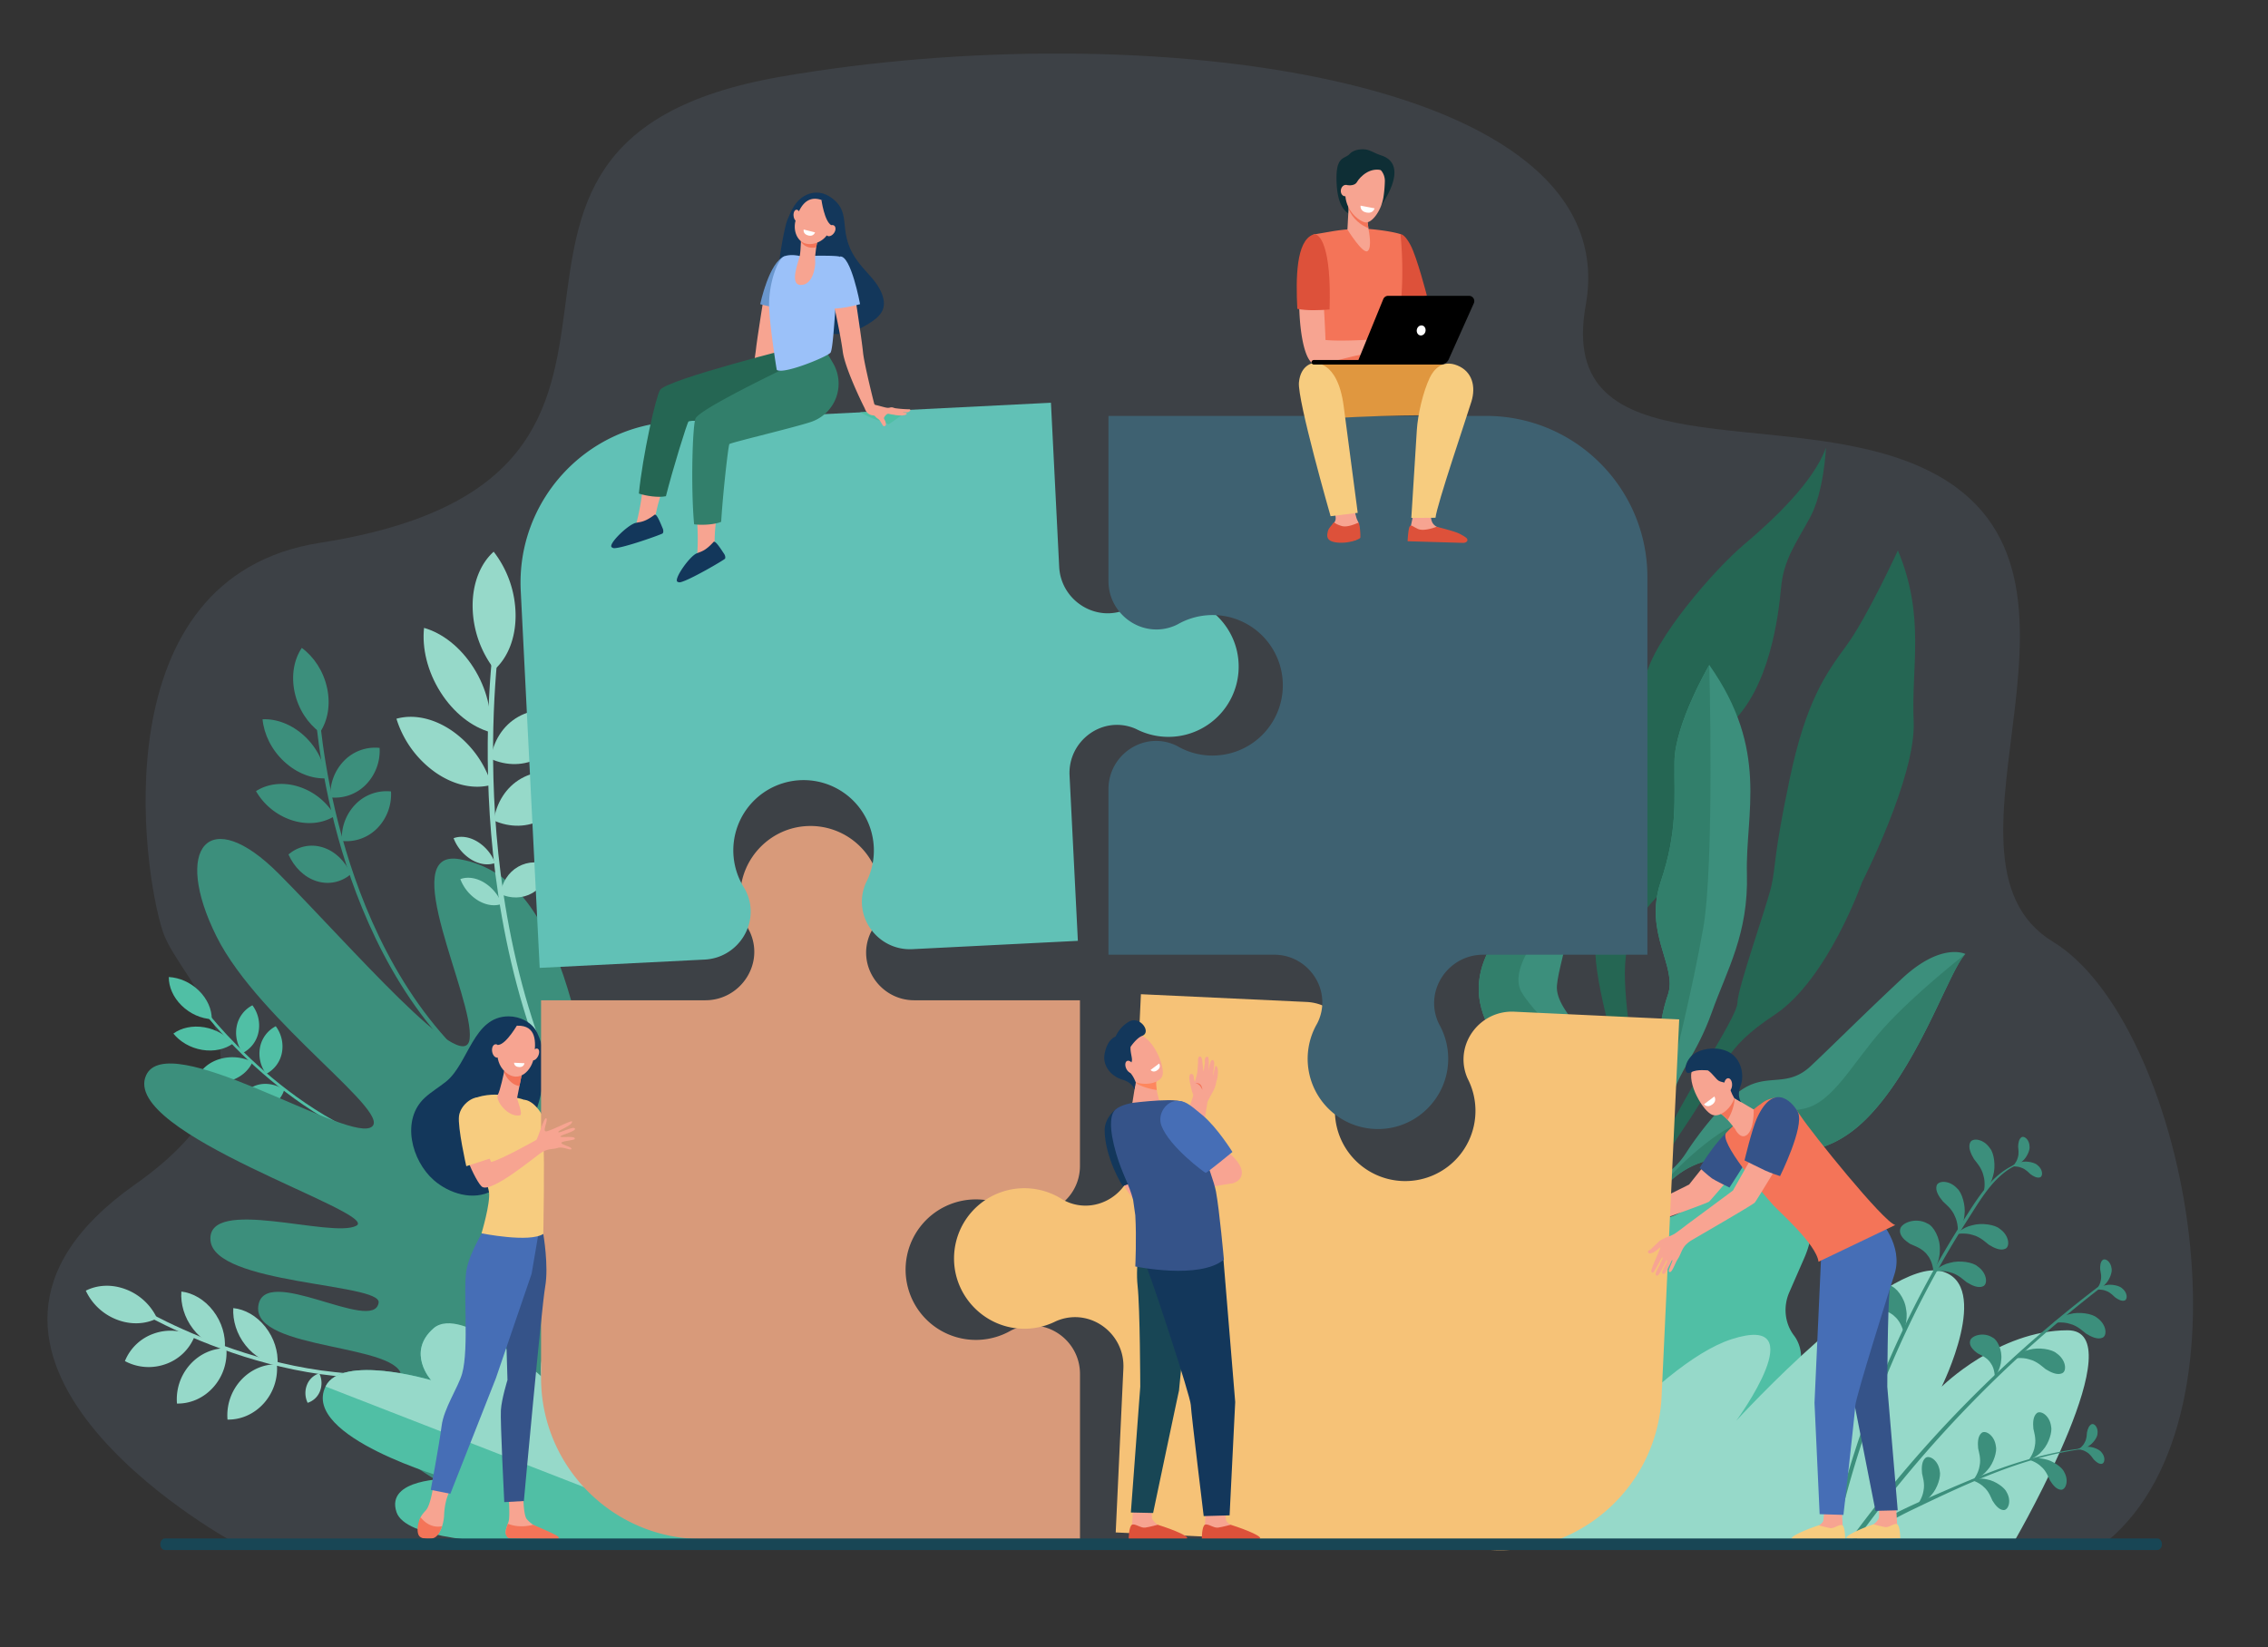<svg xmlns="http://www.w3.org/2000/svg" id="Layer_1" data-name="Layer 1" viewBox="0 0 2753 2000"><rect x="0" y="0" width="2753" height="2000" fill="#333333" stroke="none"/><defs><style>.cls-1,.cls-26{fill:#9bc1f9;}.cls-1{opacity:0.1;}.cls-2{fill:#256653;}.cls-3{fill:#3c8f7c;}.cls-4{fill:#327f6b;}.cls-5{fill:#50bfa5;}.cls-6{fill:#96d9c9;}.cls-7{fill:#f8a492;}.cls-8{fill:#355389;}.cls-9{fill:#fe875e;}.cls-10{fill:#13375b;}.cls-11{fill:#f7cc7f;}.cls-12{fill:#f48c7f;}.cls-13{fill:#d89a7a;}.cls-14{fill:#f6c277;}.cls-15{fill:#61c1b6;}.cls-16{fill:#3e6171;}.cls-17{fill:#f7a491;}.cls-18{fill:#466eb6;}.cls-19{fill:#f47458;}.cls-20{fill:#fff;}.cls-21{fill:#dd513a;}.cls-22{fill:#e0973f;}.cls-23{fill:#0e2e35;}.cls-24{fill:#184655;}.cls-25{fill:#6a97ce;}</style></defs><path class="cls-1" d="M280.76,1871H2558.23c188.77-157.47,91.63-631.31-66.05-727.37-169.72-103.4,99.79-461-161.66-577.06-170.71-75.78-442.21,6.82-405.69-195.94C1975.47,89.43,1383.56,17.4,947.48,93.18,476,175.12,906.56,578,388.1,659.14,121.51,700.88,173,1058,197.88,1131.75,219.53,1196,362.77,1298,163.7,1438.34-128.2,1644.18,273.88,1867.17,280.76,1871Z"></path><path class="cls-2" d="M2303.74,668.28s-37.28,81.16-62.37,115.45-49,67.07-69,162.23-16.59,104.72-22.07,129.3-41.13,124.16-41.34,142.42-72.06,122.21-90.47,170.87-51,118.15-49.17,153.53l8.19-2.08s6.67-82.5,63.47-165.88,48.68-99.12,113.19-142S2260.33,1071,2260.33,1071,2326,942.49,2322.9,875.67,2337.26,748.61,2303.74,668.28Z"></path><path class="cls-2" d="M2216.43,543.44s-2.17,53.32-19.37,85-32,50.91-35.13,85.18S2148,836.22,2100.05,879.35s-54.08,172.37-90.59,211.46-41.27,67.2-34.53,134.25,29.64,160-23.31,281.26l-12-30.17s37.88-99.78,28.71-158.21-41.08-146.71-29.4-189-31.76-50.61-5.6-114.65,15.41-86.29,51-141.66c0,0,3.65-2.59,13-49.44s84.83-132.71,119.61-162S2201.89,584.87,2216.43,543.44Z"></path><path class="cls-3" d="M2074.78,807.43s-41.65,71.3-42.24,117.19,4.38,83.23-16.69,146.07,20.75,102.58,8.69,137.28-13,75.78-12.62,106.93-47.7,134.26-55,186.46,2,52.38,2,52.38,8-68.92,19-91.71,44.69-101.37,52.55-131.77,29.15-49.91,47.52-101.39,44.49-94.85,42.5-167.91S2147.94,910.8,2074.78,807.43Z"></path><path class="cls-3" d="M1986.61,1505.9s19.42-90.49,101.31-99.53,130,7.16,187.86-58.95,91.46-171,109.94-189.09c0,0-29.07-15-77.39,30.22s-82.28,79.46-110.26,105.76-50.69,9.16-80.23,26.5c-24.76,14.53-56.77,56.54-70.87,78.54a99.07,99.07,0,0,1-16.25,19.46c-5.67,5.24-12.43,11.66-16.76,16.38-8.67,9.45-33.68,71-33.68,71Z"></path><path class="cls-3" d="M1957.74,1489.94s28.87-110.67,9.53-164.83-79.85-94.23-77.42-128.25,41.29-126,9.61-194.42c0,0-12,61.06-23.91,74.64s-93.37,68.36-78.93,140.71,93.68,89.25,113.19,110.55,45.86,21.27,46,35.43,5.31,65.65-3.44,116.46Z"></path><path class="cls-4" d="M1989.3,1415.88l40.55-116.8s23.82-93.95,37.62-172.29,7.31-319.36,7.31-319.36-41.65,71.3-42.24,117.19,4.38,83.23-16.69,146.07,20.75,102.58,8.69,137.28-13,75.78-12.62,106.93-47.7,134.26-55,186.46c-4,28.6-3,41.57-1.29,47.46C1949.11,1503.16,1989.3,1415.88,1989.3,1415.88Z"></path><path class="cls-4" d="M2189,1346.3c-36.17,7.22-68.51,4.76-111.45,36.72s-68.19,66.09-68.19,66.09-19.3,34.49-27.28,52.68c-1.15,2.78-1.82,4.44-1.82,4.44l6.33-.33s19.42-90.49,101.31-99.53,130,7.16,187.86-58.95,91.46-171,109.94-189.09c0,0-61.53,47.87-99.56,90.24S2225.2,1339.07,2189,1346.3Z"></path><path class="cls-4" d="M1875.55,1077.08c-11.88,13.59-93.37,68.36-78.93,140.71s93.68,89.25,113.19,110.55,45.86,21.27,46,35.43,5.31,65.65-3.44,116.46l2.34,4.24c4.27-19.83,10.2-50,12.14-73,3.15-37.23-2.88-52.65-14.85-82.81s-86.34-91.61-105-123.91,35.94-86.3,48-112.37,4.37-90,4.37-90S1887.42,1063.5,1875.55,1077.08Z"></path><path class="cls-5" d="M2068.88,1436.47l12.73-30.77c9.88-22.63,35.15-33.43,56.45-24.13h0c53.69,23.43,77,88.65,52.13,145.68l-18.2,41.69c-8,18.26-5.2,38.36,5.56,52.52,9.76,12.87,11.35,30.76,4.58,46.27l-9.59,22A87.44,87.44,0,0,1,2118,1738.4a53,53,0,0,0-32.95,29.77l-13.58,31.12c-15,34.4-53.45,50.83-85.84,36.7l-18.48-8.07c-32.39-14.14-46.47-53.49-31.45-87.9h0c24.29-41.14,22.35-71.84,13.74-92.67a124.58,124.58,0,0,1,1.19-97.21l1.92-4.4a123.67,123.67,0,0,1,75.57-68.39C2042.76,1472.68,2058.05,1461.27,2068.88,1436.47Z"></path><path class="cls-6" d="M1839.66,1871c26-33.78,168.9-214.72,262-244.88,102.82-33.28,5.91,98.92,5.91,98.92s182.39-199.44,249.33-181.46c61.35,16.48,0,140.1,0,140.1s69.1-68.46,152.9-68.46c81.55,0-57,242.78-64.46,255.78Z"></path><path class="cls-3" d="M2389.32,1479.52a1201.81,1201.81,0,0,0-160,383l-5.11-1.37a1209.54,1209.54,0,0,1,159.38-379.8c17.29-27,36-59.07,68.34-69.61.62-.2.86.75.26,1C2422.62,1423.88,2405.5,1454.26,2389.32,1479.52Z"></path><path class="cls-3" d="M2247.28,1867.37a1501.87,1501.87,0,0,1,304.89-308.93c1.21-.91,2.83,1.19,1.62,2.12a1500.47,1500.47,0,0,0-300.18,308.5Z"></path><path class="cls-3" d="M2396.13,1407.35c1.92,2.82,9.26,10.18,11.42,19.84,2.9,9.17.61,20.65.36,20.25-.55.23,8.5-7.42,11.33-19.59,3.66-11.68,1.1-27.87-3.46-33.23-7.86-12.13-21.6-13.36-24.27-7.48C2388.68,1393,2392.27,1400.93,2396.13,1407.35Z"></path><path class="cls-3" d="M2414,1511.23c-2.78-2-10-9.46-19.62-11.81-9.11-3.07-20.63-1-20.24-.76-.23.55,7.59-8.35,19.82-10.93,11.74-3.43,27.88-.55,33.15,4.11,12,8.1,12.93,21.86,7,24.41C2428.17,1519,2420.3,1515.22,2414,1511.23Z"></path><path class="cls-3" d="M2387.05,1556.76c-2.78-2-10-9.46-19.61-11.8-9.11-3.08-20.64-1-20.24-.77-.24.55,7.59-8.35,19.81-10.93,11.75-3.43,27.89-.55,33.16,4.11,12,8.1,12.93,21.86,7,24.41C2401.27,1564.5,2393.39,1560.75,2387.05,1556.76Z"></path><path class="cls-3" d="M2483,1662.38c-2.78-2-10-9.47-19.62-11.81-9.11-3.08-20.63-1-20.23-.77-.24.55,7.58-8.35,19.81-10.93,11.74-3.43,27.88-.55,33.15,4.11,12,8.1,12.93,21.86,7,24.41C2497.23,1670.11,2489.36,1666.36,2483,1662.38Z"></path><path class="cls-3" d="M2532.05,1619.18c-2.78-2-10-9.46-19.62-11.81-9.11-3.08-20.63-1-20.24-.76-.24.55,7.59-8.35,19.82-10.94,11.74-3.42,27.88-.54,33.15,4.11,12,8.1,12.93,21.86,7,24.42C2546.26,1626.91,2538.39,1623.17,2532.05,1619.18Z"></path><path class="cls-3" d="M2358.49,1458.87c2.34,2.48,10.75,8.59,14.4,17.8,4.31,8.59,3.86,20.29,3.55,19.93-.51.32,7.22-8.67,8.1-21.13,1.77-12.11-3.31-27.69-8.65-32.27-9.68-10.74-23.44-9.78-25.15-3.56C2348.87,1445.86,2353.67,1453.14,2358.49,1458.87Z"></path><path class="cls-3" d="M2318.92,1510.5c3.33,1.77,15,5,20.82,13.68,6.62,7.74,7.46,21,7,20.72-.62.57,8.29-12.78,7.9-27.07.83-14.27-7.65-29.48-15.12-32.29-13.83-7.83-31.53-.85-33,6.84C2304.89,1500.12,2312,1506.18,2318.92,1510.5Z"></path><path class="cls-3" d="M2277.29,1588.71c3.58,1.18,15.58,2.38,22.81,10,7.83,6.52,10.89,19.44,10.41,19.25-.52.66,6-14,3.24-28-1.59-14.21-12.5-27.78-20.34-29.3-14.95-5.38-31.22,4.47-31.36,12.29C2261.7,1580.83,2269.72,1585.62,2277.29,1588.71Z"></path><path class="cls-3" d="M2400.5,1643.19c2.61,1.63,11.89,4.89,16.15,12.31,4.94,6.67,4.87,17.5,4.53,17.25-.54.43,7.47-9.92,8-21.56,1.49-11.57-4.54-24.42-10.46-27.14-10.81-7.15-25.6-2.48-27.22,3.69C2389.67,1633.94,2395.1,1639.28,2400.5,1643.19Z"></path><path class="cls-3" d="M2464.65,1425.66c-1.56-1.29-5.5-6-11.09-7.85-5.26-2.22-12.16-1.5-11.94-1.33-.16.31,4.85-4.61,12.2-5.6,7.1-1.52,16.52.89,19.43,3.88,6.73,5.31,6.69,13.49,3.07,14.74S2468.22,1428.29,2464.65,1425.66Z"></path><path class="cls-3" d="M2449.71,1392.42c.07,2,1.42,8-.56,13.57-1.45,5.52-6.23,10.55-6.23,10.28-.35-.06,6.61-1,11.88-6.25,5.54-4.69,9.38-13.63,8.79-17.76-.1-8.57-6.6-13.54-9.8-11.43S2449.8,1388,2449.71,1392.42Z"></path><path class="cls-3" d="M2567.36,1575.18c-1.56-1.28-5.5-6-11.09-7.84-5.26-2.22-12.16-1.5-11.94-1.34-.17.32,4.85-4.6,12.2-5.6,7.1-1.51,16.52.9,19.43,3.88,6.73,5.32,6.69,13.5,3.07,14.75S2570.93,1577.82,2567.36,1575.18Z"></path><path class="cls-3" d="M2549.33,1541.66c.24,2,2.08,7.9.56,13.57-1,5.62-5.35,11-5.37,10.75-.35,0,6.51-1.57,11.34-7.19,5.12-5.14,8.22-14.35,7.3-18.42-.8-8.54-7.69-13-10.71-10.6S2549.07,1537.23,2549.33,1541.66Z"></path><path class="cls-3" d="M2536.79,1758.28c-76.09,8.34-147,41.93-215.19,74.68-46,22.09-43.68,28.38-53,31.67a1.89,1.89,0,0,1-2.3-2.58c3.6-7.14,13.06-12,19.63-16.08a256.48,256.48,0,0,1,23.77-13c17.37-8.43,35.18-16,52.88-23.7,36-15.65,72.61-30.37,110.65-40.33a388.34,388.34,0,0,1,63.56-11.33.31.31,0,0,1,.05.62Z"></path><path class="cls-3" d="M2468.21,1734.68c.49,3.13,3.75,12.19,1.74,21.14-1.19,8.83-7.64,17.55-7.68,17.12-.56,0,10.05-2.87,17.22-12,7.67-8.34,11.91-22.92,10.21-29.21-1.8-13.27-12.83-19.72-17.39-15.84S2467.51,1727.78,2468.21,1734.68Z"></path><path class="cls-3" d="M2401.17,1758.69c.5,3.12,3.75,12.18,1.74,21.14-1.19,8.83-7.63,17.55-7.68,17.11-.55,0,10.05-2.87,17.22-12,7.67-8.34,11.92-22.93,10.22-29.22-1.81-13.27-12.84-19.72-17.4-15.84S2400.47,1751.79,2401.17,1758.69Z"></path><path class="cls-3" d="M2333.06,1789.05c.49,3.12,3.74,12.18,1.74,21.14-1.19,8.83-7.64,17.55-7.68,17.11-.56,0,10.05-2.87,17.22-12,7.67-8.34,11.91-22.93,10.21-29.22-1.8-13.26-12.84-19.72-17.39-15.84S2332.36,1782.15,2333.06,1789.05Z"></path><path class="cls-3" d="M2488.22,1797.32c-1.38-2.58-4-11.07-10.51-16.55-5.81-5.85-15.43-8.67-15.22-8.33-.39.33,9-3.49,19.36-.8,10.31,1.86,21.58,10.24,23.84,15.83,6.07,10.78,1.54,21.69-4,21.38S2491.55,1802.79,2488.22,1797.32Z"></path><path class="cls-3" d="M2418.49,1822c-1.37-2.58-4-11.07-10.51-16.55-5.81-5.85-15.43-8.67-15.22-8.33-.39.33,9-3.49,19.37-.8,10.31,1.86,21.57,10.24,23.83,15.83,6.07,10.78,1.54,21.69-4,21.38S2421.83,1827.47,2418.49,1822Z"></path><path class="cls-3" d="M2541.32,1771.91c-1.2-1.44-4-6.42-8.79-9-4.41-2.91-10.82-3.41-10.65-3.22-.2.26,5.2-3.38,12-3.06,6.72-.19,14.9,3.58,17.06,6.79,5.24,6,3.84,13.42.33,13.95S2544.14,1774.91,2541.32,1771.91Z"></path><path class="cls-3" d="M2533.28,1739.13c-.28,1.85-.05,7.56-2.78,12.27-2.25,4.78-7.45,8.57-7.4,8.31-.31-.11,6.2.17,11.87-3.69,5.83-3.35,10.83-10.85,11-14.71,1.34-7.83-3.75-13.45-7-12.06S2534.11,1735.1,2533.28,1739.13Z"></path><path class="cls-3" d="M573.5,1293c-89.42-79.73-135.39-194.22-158.21-276.24-24.78-89-28.39-160.09-28.42-160.8l-4.86-.3c0,.72,3.65,72.3,28.58,161.93,23,82.82,69.5,198.49,160,279.2Z"></path><path class="cls-3" d="M397.05,835.39c4.41,20.5.72,39.87-8.68,53.85-14.73-10.84-26.32-28.22-30.72-48.72s-.72-39.87,8.68-53.85C381.06,797.51,392.64,814.89,397.05,835.39Z"></path><path class="cls-3" d="M369.63,893.77C385,908.1,394,926.93,395.78,945.05c-16.91.77-35.52-6.09-50.92-20.42s-24.41-33.16-26.16-51.29C335.62,872.57,354.22,879.44,369.63,893.77Z"></path><path class="cls-3" d="M362.4,955.1a78.47,78.47,0,0,1,44.13,35.53c-13.89,8.93-32.5,11.49-51.65,5.49a78.45,78.45,0,0,1-44.13-35.54C324.64,951.66,343.25,949.09,362.4,955.1Z"></path><path class="cls-3" d="M391.88,1028.88c15.17,4.79,27.29,17,34.16,32.47-11.5,9.66-26.55,13.32-41.72,8.54s-27.29-17-34.16-32.47C361.66,1027.76,376.72,1024.1,391.88,1028.88Z"></path><path class="cls-3" d="M417.78,923.58a52.41,52.41,0,0,1,43-15.49,58.86,58.86,0,0,1-16.67,44.62,52.49,52.49,0,0,1-43,15.49A58.82,58.82,0,0,1,417.78,923.58Z"></path><path class="cls-3" d="M431.61,976.46a52.45,52.45,0,0,1,43-15.5A58.79,58.79,0,0,1,458,1005.58a52.45,52.45,0,0,1-43,15.5A58.76,58.76,0,0,1,431.61,976.46Z"></path><path class="cls-5" d="M519.61,1401.16c-82.57-12-153.23-61-198-99.87-48.56-42.24-77.93-82.16-78.22-82.56l-2.94,1.69c.29.4,29.87,40.62,78.75,83.15,45.17,39.31,116.57,88.72,200.16,100.91Z"></path><path class="cls-5" d="M241.43,1202.84c10.43,10.22,15.72,22.9,15.62,34.63-12.73-.65-26.13-6.31-36.56-16.53s-15.71-22.9-15.61-34.64C217.6,1187,231,1192.61,241.43,1202.84Z"></path><path class="cls-5" d="M247.89,1247.3c14.46,2.42,26.91,9.9,34.88,19.77-9.53,6.94-23,10.09-37.43,7.67s-26.92-9.91-34.89-19.78C220,1248,233.44,1244.88,247.89,1247.3Z"></path><path class="cls-5" d="M267.22,1285.72a54.68,54.68,0,0,1,39.3,3.72c-4.66,10.52-14.49,19.15-27.93,23a54.66,54.66,0,0,1-39.29-3.72C244,1298.21,253.79,1289.58,267.22,1285.72Z"></path><path class="cls-5" d="M312.67,1317.3c10.66-3,22.4-.58,32.32,5.76a30.22,30.22,0,0,1-21,21c-10.65,3-22.39.58-32.31-5.76A30.22,30.22,0,0,1,312.67,1317.3Z"></path><path class="cls-5" d="M287.32,1246.15a36.52,36.52,0,0,1,19.07-25.52,41,41,0,0,1,7.44,32.33,36.53,36.53,0,0,1-19.08,25.52A40.92,40.92,0,0,1,287.32,1246.15Z"></path><path class="cls-5" d="M315.65,1271.58a36.55,36.55,0,0,1,19.08-25.53,41,41,0,0,1,7.43,32.34,36.53,36.53,0,0,1-19.08,25.52A41,41,0,0,1,315.65,1271.58Z"></path><path class="cls-6" d="M569.33,1648.29c-95.25,36.16-200.09,17.06-271.27-5.33-77.28-24.31-132.69-57.63-133.24-58l-2.11,4c.56.34,56.37,33.92,134.15,58.4,71.89,22.62,177.81,41.9,274.23,5.29Z"></path><path class="cls-6" d="M153.1,1565.65a68.79,68.79,0,0,1,37.57,35.09c-13.95,7.13-31.65,8.2-48.94,1.49a68.79,68.79,0,0,1-37.57-35.09C118.11,1560,135.81,1558.94,153.1,1565.65Z"></path><path class="cls-6" d="M186.85,1619.21A60.9,60.9,0,0,1,236,1623a58.54,58.54,0,0,1-35.25,33.4,61,61,0,0,1-49.12-3.77A58.56,58.56,0,0,1,186.85,1619.21Z"></path><path class="cls-6" d="M230.66,1656.89c12-13.42,28.21-20.11,44.12-19.81a63.23,63.23,0,0,1-15.85,47.31c-12,13.42-28.2,20.11-44.11,19.81A63.19,63.19,0,0,1,230.66,1656.89Z"></path><path class="cls-6" d="M292,1676.34c12-13.41,28.2-20.1,44.11-19.8a63.2,63.2,0,0,1-15.84,47.31c-12,13.41-28.2,20.1-44.11,19.81A63.21,63.21,0,0,1,292,1676.34Z"></path><path class="cls-6" d="M234.29,1613.49c-10.55-13.73-15.25-30.28-14.13-45.29,13.89,1.62,28.09,9.69,38.63,23.42s15.25,30.28,14.13,45.29C259,1635.29,244.83,1627.22,234.29,1613.49Z"></path><path class="cls-6" d="M298,1633.42c-10.74-13.57-15.7-30.06-14.83-45.12,13.89,1.38,28.19,9.21,38.93,22.78s15.7,30.07,14.83,45.13C323,1654.83,308.72,1647,298,1633.42Z"></path><path class="cls-6" d="M372.55,1681.67a23.72,23.72,0,0,1,15-14.17,27.16,27.16,0,0,1,.88,21.61,23.73,23.73,0,0,1-15,14.17A27.2,27.2,0,0,1,372.55,1681.67Z"></path><path class="cls-3" d="M773.75,1864S895.1,1384,854.86,1335.82c-55.61-66.65-101.49,154.44-106,135.66-42.51-177.34-53.83-404.25-191-428.26-78-13.66,18,168.73,12.23,218.06S423.88,1146.83,338.52,1061s-129.46-31.48-75.52,76.41c52.16,104.33,220.89,218.34,186.11,231.87S203.18,1248.1,177.32,1305.7c-31.7,70.62,285,166.72,255.21,182.59s-181.21-36.39-177.07,17.61,207.63,52,204.15,75.75c-5.63,38.46-140.22-48.6-146.14,4.62-6.05,54.43,177.07,44.5,173.9,87-1.82,24.39-41.12-12.41-46.91,21.39-13.2,77.05,228.2,170.92,228.2,170.92Z"></path><path class="cls-5" d="M866.28,1866.91s-115.49-177.07-171.06-210.5c-59.22-35.62-14.14,71-14.14,71s-121-144-154.64-114.74-3.11,63.14-3.11,63.14-108.63-32.19-128.16,7.68C365.17,1744.8,544,1795.61,544,1795.61s-76.78-.82-62.65,40.55C502.67,1898.55,866.28,1866.91,866.28,1866.91Z"></path><path class="cls-6" d="M395.17,1683.52c19.53-39.87,128.16-7.68,128.16-7.68s-30.53-33.88,3.11-63.14S656.88,1671,656.88,1671s-10.15-72.22,62.74-8.6c52.07,45.44,146.66,204.49,146.66,204.49Z"></path><path class="cls-6" d="M726.09,1422.32l5.18-3.54c-94-142.4-122.73-311.47-130.25-428.23-8.16-126.7,6.17-220.87,6.31-221.81l-6.42-1.87c-.15,1-14.58,95.75-6.39,223.21C602.09,1107.83,631.06,1278.4,726.09,1422.32Z"></path><path class="cls-6" d="M625.84,746.56c.21,28.6-9.72,52.25-25.56,66.44a127.5,127.5,0,0,1-26.59-76.68c-.2-28.61,9.72-52.26,25.56-66.45A127.38,127.38,0,0,1,625.84,746.56Z"></path><path class="cls-6" d="M574.91,810.86c16,25.29,22.61,53.69,20,78.06-22-6.26-44.15-23.19-60.18-48.48s-22.6-53.69-20-78.06C536.74,768.63,558.89,785.56,574.91,810.86Z"></path><path class="cls-6" d="M549.22,887.68a125.24,125.24,0,0,1,47.4,65.25c-20.29,5.67-45,1-68-15a125.15,125.15,0,0,1-47.4-65.25C501.48,867,526.15,871.63,549.22,887.68Z"></path><path class="cls-6" d="M579.31,1021.8a52.25,52.25,0,0,1,21.63,26c-8.26,3.08-18.65,2-28.71-4.06a52.2,52.2,0,0,1-21.63-26C558.86,1014.66,569.25,1015.79,579.31,1021.8Z"></path><path class="cls-6" d="M587.49,1071.48a52.2,52.2,0,0,1,21.62,26c-8.26,3.07-18.64,1.94-28.7-4.06a52.13,52.13,0,0,1-21.63-26C567,1064.35,577.42,1065.48,587.49,1071.48Z"></path><path class="cls-6" d="M629,870.38c18.59-10.54,40.33-10.43,59.61-1.72-3.24,21.47-14.81,40.46-33.4,51s-40.33,10.43-59.61,1.72C598.84,899.9,610.42,880.91,629,870.38Z"></path><path class="cls-6" d="M632.72,945.22c18.59-10.53,40.33-10.42,59.61-1.71-3.23,21.47-14.81,40.46-33.4,51s-40.33,10.42-59.61,1.71C602.55,974.75,614.13,955.75,632.72,945.22Z"></path><path class="cls-6" d="M629,1052.34c12.1-6.85,26.25-6.78,38.8-1.11-2.1,14-9.64,26.33-21.74,33.19s-26.25,6.78-38.8,1.11C609.4,1071.56,616.93,1059.2,629,1052.34Z"></path><path class="cls-7" d="M1955.85,1474.63c10.92,1.78,10.28,3.56,11.68,3.75,1.66.22,21.38-9.68,21.38-9.68s58.33-28.79,61.42-30.46l42.1-53,32.45,15s-47.35,56.31-50.35,58.79-86.62,31.81-93.89,34.64c0,0-7.34,6.7-12.08,10.75s-11.09,5.65-12.6,6.57a53.06,53.06,0,0,1-12.86,4.51c-6.37,1.39-1.06-2.94-1.06-2.94s11.28-4.76,10.72-5.62c-.43-.67-6.42,2.31-13.45,3.92-1.81.41-3.6.82-5.24,1.17-4.32.93-6.21-1.54-1.88-3.26a42.45,42.45,0,0,1,6-2c2.09-.44,3.85-1.54,5.54-2.18a47.86,47.86,0,0,0,5.7-2.28c-.18-.15.3-.9-1.64-.52-2.32.46-7,2.55-10.5,2.94-2,.23-6.06,1-6.06,1s-7.24.69-7.29-.32c-.1-2.22,4.35-3.45,7.09-3.4a28.21,28.21,0,0,1,6-1.51s8.39-3.32,7.9-4.56c-.19-.49-5.27.27-10.66.64-5.7.39-9.83.39-10.14-.72-.48-1.75,4.06-2.41,4.06-2.41s4-.58,5.31-.88c1.53-.35,6-1.77,6-1.77s15.44-5.67,14.88-6.8-3.11-3.53-4.2-3.52-3,1.09-4.12,1.1-3.43-.21-3.59-1.58,5.88-4.2,5.88-4.2S1952.69,1474.12,1955.85,1474.63Z"></path><path class="cls-8" d="M2063.13,1418.08s10.51,9.54,14.88,12.68c3.63,2.61,21.33,11.14,21.33,11.14s17.6-27,25.3-40.48c9.34-16.41,15.81-40.8,13.6-41.46-6.2-1.86-14.72-3-22.59.62C2088.41,1373.08,2063.13,1418.08,2063.13,1418.08Z"></path><path class="cls-9" d="M1966.05,1488.72c-4.68.74-9.46-.15-11.53-4.43C1954.06,1489.37,1961.75,1491.89,1966.05,1488.72Z"></path><path class="cls-10" d="M660.62,1299.6c.65-15.7-1.66-31.21-8.65-45.82-6-12.58-20.91-19.72-34.49-19.73-43.12-.06-48.6,57.16-76.05,79.23-8.39,6.74-17.77,12.23-25.7,19.51-29.31,26.85-16.11,76.56,10.8,100.11,18.68,16.33,48,25.62,71,12.84,12-6.66,21.13-17.74,27.63-29.89,9.22-17.23,15.17-37.11,21.72-55.48C653.91,1340.82,659.75,1320.47,660.62,1299.6Z"></path><path class="cls-11" d="M667.66,1375.63c-13.47-40.86-31.25-40.22-31.25-40.22l14.37,87c8.31-2.27,19.14-7.33,27.45-9.68C675.48,1399.81,671,1385.69,667.66,1375.63Z"></path><path class="cls-12" d="M735.73,1515l-49.24-37.56s-5-35.05-11.59-66.14c-8.31,2.34-15.81,8.86-24.12,11.13l12.52,69.64,64.54,33.3,18.22,23.42,4.15-24Z"></path><path class="cls-13" d="M1184.58,1456.31a84.83,84.83,0,0,1,42,11.08,46.05,46.05,0,0,0,5.08,2.45c37.84,15.54,79.24-13.24,79.24-54.15V1214.52H1109.77c-40.91,0-69.69-41.41-54.15-79.24a45.37,45.37,0,0,1,2.45-5.09A85.3,85.3,0,0,0,979.8,1003c-44.3,2-80,38.44-81.21,82.77A85,85,0,0,0,909,1129.14a44.77,44.77,0,0,1,2.42,5.16c15.42,38.46-13.82,80.22-55.25,80.22H656.76v458.39c0,108.13,87.66,195.78,195.79,195.78h458.39v-200.5c0-41.11-41.53-70.07-79.61-54.58a45.5,45.5,0,0,0-5.1,2.43,85.3,85.3,0,1,1-41.65-159.73Z"></path><path class="cls-14" d="M1620.59,1344.72a84.77,84.77,0,0,1,13-41.48,46.4,46.4,0,0,0,2.68-5c17.29-37.07-9.52-79.77-50.38-81.68l-201-9.4-9.39,201c-1.91,40.86-44.62,67.67-81.69,50.38a46.4,46.4,0,0,1-5-2.68,85.3,85.3,0,0,0-130.76,72.24c0,44.35,34.66,81.68,78.89,85a84.93,84.93,0,0,0,43.85-8.42,48.05,48.05,0,0,1,5.28-2.17c39.14-13.61,79.48,17.55,77.55,58.94l-9.32,199.22,457.89,21.41c108,5,199.67-78.42,204.72-186.43l21.4-457.89-200.28-9.36c-41.06-1.92-71.93,38.21-58.24,77a47.14,47.14,0,0,0,2.19,5.21,85.3,85.3,0,1,1-161.5,34.15Z"></path><path class="cls-15" d="M1060.64,1028.31a84.75,84.75,0,0,1-9,42.54,44.13,44.13,0,0,0-2.19,5.2c-13.62,38.57,17.2,78.48,58,76.42l200.92-10.1-10.1-200.92c-2-40.85,37.85-71.68,76.42-58.06a44.13,44.13,0,0,1,5.2,2.19A85.29,85.29,0,0,0,1503.14,801c-4.27-44.14-42.4-77.94-86.74-76.95a84.92,84.92,0,0,0-42.84,12.62,45.88,45.88,0,0,1-5,2.68c-37.63,17.33-80.8-9.78-82.88-51.16l-10-199.19L817.81,512c-108,5.43-191.14,97.38-185.71,205.37l23,457.81,200.25-10.07c41.06-2.06,67.9-45,50.51-82.25a45.62,45.62,0,0,0-2.68-5,85.3,85.3,0,1,1,157.44-49.62Z"></path><path class="cls-16" d="M1471.88,917.42a84.84,84.84,0,0,1-42.05-11.08,44.38,44.38,0,0,0-5.08-2.45c-37.83-15.54-79.24,13.24-79.24,54.15v201.17h201.18c40.9,0,69.68,41.41,54.14,79.25a44.32,44.32,0,0,1-2.45,5.08,85.3,85.3,0,0,0,78.28,127.24c44.29-2,80-38.44,81.2-82.77a84.91,84.91,0,0,0-10.45-43.42,46.51,46.51,0,0,1-2.42-5.16c-15.42-38.46,13.82-80.22,55.26-80.22h199.44V700.82C1999.69,592.69,1912,505,1803.9,505H1345.51v200.5c0,41.11,41.54,70.07,79.61,54.58a46.53,46.53,0,0,0,5.11-2.43,85.29,85.29,0,1,1,41.65,159.73Z"></path><path class="cls-17" d="M525.83,1805.09s-3,21.12-8.27,27.93c-1.75,2.29-5,5.18-7.06,9.32-3.28,6.43-1.47,16,.95,21.29,1.24,2.71-.09,2.7,2.74,3.58a17.33,17.33,0,0,0,20.81-9.8,49.75,49.75,0,0,0,4.08-18c.89-19.18,6.84-28.93,6.84-28.93Z"></path><path class="cls-17" d="M617.26,1814.75s1.88,23.81.35,31.55c-.81,4.15-5.35,12.68-3.27,16.58s4.46,4.87,4.46,4.87l54,.87c2.94.05,1-1.84-1.38-3.59-3.88-2.86-7-4.75-19.4-10.76-.81-.39-3.75-2.27-4.81-2.92a37.22,37.22,0,0,1-7.73-6.83c-3.87-4.33-4.21-25.3-4.21-25.3Z"></path><path class="cls-8" d="M659.45,1498.19s6.79,38.66,2.33,64-25.88,260.33-25.88,260.33l-23.8,1.34s-5-98.15-4.1-111.8,8-36.49,8-36.49l-2.36-79.25,30-104.11Z"></path><path class="cls-18" d="M589.49,1490.05s-18.74,28.28-23.21,51.68,3.28,95.31-5.31,126c-4.64,16.59-22.26,42.23-24.93,63.68S522.86,1809,522.86,1809l23.79,4.73,55.29-140.32,43.37-126.83,11.12-65.32Z"></path><path class="cls-11" d="M604.66,1329.18s-24.81-1.58-34.63,9.14,21.78,95.57,23.56,109.22-9.1,49.94-9.1,49.94,58.3,11.76,75,.71c0,0,1.78-98.16,0-107.91s-16.66-49.4-20.24-53.3S604.66,1329.18,604.66,1329.18Z"></path><path class="cls-17" d="M612.92,1296s-.13.73-.36,2c-1.1,6-5.36,25.82-8.24,31.27-3.48,6.6,11.91,27.61,26.72,25,4.4-.77-3.73-19.31-3.34-21.28.75-3.76,1.76-8.89,2.8-14.15.59-3,1.18-6,1.74-8.81l2.87-14.61Z"></path><path class="cls-19" d="M612.56,1297.92c.23-1.24.36-2,.36-2l22.19-.56L632.24,1310c-.56,2.81-1.15,5.81-1.73,8.76a20.78,20.78,0,0,1-10.59-5.33,28,28,0,0,1-8-12C612.16,1300.06,612.39,1298.85,612.56,1297.92Z"></path><path class="cls-17" d="M627.86,1245.39s-10.46-1.21-17,7.29-13.62,34.78,2.67,49.07,32.38-1.89,34.76-19S651.59,1244.77,627.86,1245.39Z"></path><path class="cls-17" d="M653.09,1282.46c-1.94,3.79-5.21,5.89-7.29,4.69s-2.19-5.25-.25-9,5.21-5.88,7.29-4.68S655,1278.67,653.09,1282.46Z"></path><path class="cls-10" d="M629,1242.58s-14,25-24,26.15-11.31,14.43-11.31,14.43,3.57-30.6,13.47-36.5S629,1242.58,629,1242.58Z"></path><path class="cls-19" d="M536.62,1853.19c-13,2.37-21.6-5.23-26.08-10.92-3.3,6.44-4.91,16.06-2.48,21.36,2.13,4.67,8.37,4.53,13.28,4.72,5.2.19,9.22-2.7,11.79-7.24A42.68,42.68,0,0,0,536.62,1853.19Z"></path><path class="cls-19" d="M647.18,1851.35c-14.28,3.67-24.83,1.17-30.73-1.21-1.52,4.32-3.54,9.75-2.47,12.87,1.31,3.83,3.18,4.7,4.82,4.74,13,.35,47.76.81,57.71.94a1.63,1.63,0,0,0,1.26-2.67C675.3,1863.07,648.24,1852,647.18,1851.35Z"></path><path class="cls-17" d="M607.68,1275c.81,4.44-.82,8.51-3.65,9.09s-5.79-2.54-6.6-7,.82-8.51,3.65-9.09S606.87,1270.57,607.68,1275Z"></path><path class="cls-20" d="M624,1290.38l12.62.57s-.51,4.78-6.06,4.69C623.78,1295.53,624,1290.38,624,1290.38Z"></path><path class="cls-21" d="M1700,284.26c1.58.06,5.88,1.5,12.18,13.4,8,15.2,19.79,61.1,19.79,61.1l-35.08,13.06-4.51-9.58-7.42-73.76S1699.53,284.24,1700,284.26Z"></path><path class="cls-19" d="M1653.59,277.64c10,0,34.85,2.94,46.37,6.62,0,0,8.47,72.73-7.62,128-3.59,12.37,3,51.28,3,51.28l-103.94-1.37s12.32-94.07,7.68-109.27-4.75-68.15-4.75-68.15.71-.11,23.35-4A235.27,235.27,0,0,1,1653.59,277.64Z"></path><path class="cls-17" d="M1641.48,598.54s2.3,26.54,6.53,33.89-.22,19.84-.44,21.56-8.9,4.16-22.7,2.69-13.58-4.65-12.46-9.8,8.45-11.76,8.9-16.66-4.23-22.53-4.23-22.53Z"></path><path class="cls-22" d="M1683.59,441.64s71.75-4,87.78,5.72S1760,504.68,1760,504.68s-49.92-2.3-147.71,3.35c-23.16,1.33-25.16-60.38-20.83-65.49S1683.59,441.64,1683.59,441.64Z"></path><path class="cls-21" d="M1623.15,658.74c-14.21-1.51-12.45-8.49-11.31-13.79.72-3.32,4.8-7.23,7.23-10.92,1.27,1,3.33,2.79,9.5,4.62,6.41,1.89,15.19-1.86,20.79-4.2a68.49,68.49,0,0,1,1.89,18.32C1651,654.54,1637.35,660.26,1623.15,658.74Z"></path><path class="cls-11" d="M1631,493c2.87,21.69,17.06,129.68,17.06,129.68l-32.93,4.08s-40.5-141-38.42-162.51,17.23-23.37,17.23-23.37S1623.4,435.55,1631,493Z"></path><path class="cls-17" d="M1593.18,292.83c9.71-3.64,14.47,83.92,15.78,120,17.21,1.66,47.21,0,54.67-.55,3.52-.26,11.62-3.23,15.11-3.68a34.81,34.81,0,0,1,8.59-.41c.64.11,18.58,7.45,20.11,9.06,1.91,2,7,7,6.18,9.2s-9.89-6.06-9.89-6.06l-4.41-2.48c5.49,5.37,16,12.43,14.46,15s-10.92-4.66-17.66-9.54c5.78,5.21,13,14.55,11.3,16-1.49,1.31-9.65-9.5-18.37-12.61-3.23-1.15-6.46,2-9,2.43-1.87.28-4.75.88-6.59.36l-9.44-2.67c-3.22.29-3.3,2.19-6.55,2.88-3.77.8-10,1.65-14.76,2.82-27.67,6.76-36.89,9.9-45.36,9.9C1571.7,442.42,1570.21,301.45,1593.18,292.83Z"></path><path class="cls-21" d="M1574.73,375c-1.82-36.92-1.55-82.42,19.15-90.18,8.16-3.07,22.56,15.35,20,90.93C1602.8,376.7,1586.58,377.44,1574.73,375Z"></path><path class="cls-17" d="M1737.79,621.24s-2.88,9.21,2.27,15.31,26.52,12.07,29.33,15.37S1772,658,1772,658l-60-1.65.66-18.13,2.76-13Z"></path><path class="cls-21" d="M1743.79,639.59s-15.42,6.23-22.87,2.54-7.22-4.72-9.38-3.34-2.92,18.37-2.92,18.37l67.47,2c4.7-.11,7.07-3.57,3.26-6.53a54.44,54.44,0,0,0-7.36-4.37C1766.71,645.21,1743.79,639.59,1743.79,639.59Z"></path><path class="cls-11" d="M1735.51,458.65c4.64-9.76,15.19-22.47,33.75-14.82,17.7,7.3,22.45,25.24,16.86,43.61s-42.35,126.37-43.63,141.22l-29.36.19s5.34-85.51,6.65-106.18C1721,502.78,1727.48,475.54,1735.51,458.65Z"></path><path d="M1783.17,359.18H1685a6.41,6.41,0,0,0-5.92,4l-30.21,73.95h-54.11a2.74,2.74,0,0,0-2.73,2.75h0a2.74,2.74,0,0,0,2.73,2.74h154a10.73,10.73,0,0,0,9.8-6.37l30.43-68A6.42,6.42,0,0,0,1783.17,359.18Z"></path><path class="cls-20" d="M1730.33,402.24c-.66,3.32-3.55,5.54-6.45,5s-4.71-3.75-4.05-7.07,3.56-5.54,6.46-5S1731,398.92,1730.33,402.24Z"></path><path class="cls-23" d="M1676.92,188.81a74.83,74.83,0,0,1-8.68-3.48c-3.18-1.53-7.3-3.33-9.9-3.73-5.48-.85-14.89-.28-20.09,5.35-6.47,7-18,1.27-15.65,38.05,2.62,41.63,25.77,37.06,26.33,36.35s20.64-26.63,20.64-26.63,7,15.36,7,14.8S1712.44,200.77,1676.92,188.81Z"></path><path class="cls-17" d="M1659.34,264.43l2,14.87s4.48,21.43-1.28,25.56-24.49-26.17-24.49-26.17l2-37.69Z"></path><path class="cls-19" d="M1636.91,253.22C1641.67,266.07,1653,274,1661,277l-1.7-12.61L1637.55,241Z"></path><path class="cls-17" d="M1658.16,200A19.83,19.83,0,0,1,1681,220a149,149,0,0,1-1.67,19.08c-2.65,17.17-14.37,32.29-22.11,30.94s-27.24-16.16-23.81-40.59C1635.53,214.38,1645.36,202.05,1658.16,200Z"></path><path class="cls-17" d="M1638.79,232.38c-.65,3.78-3.68,6.4-6.76,5.87s-5-4-4.38-7.81,3.67-6.4,6.75-5.87S1639.44,228.61,1638.79,232.38Z"></path><path class="cls-23" d="M1634.4,224.57s9.37,2.33,12.84-3.69,15.91-19,31.7-13.64-13.9-13.1-15.16-13.1l-16.43-.11s-11.69,9.62-12.11,10.68-3.8,12.57-3.8,12.57Z"></path><path class="cls-20" d="M1651.54,249.71l17,3.25s-1.63,6.42-9.16,5.21C1650.23,256.69,1651.54,249.71,1651.54,249.71Z"></path><path class="cls-7" d="M1363.27,1436.18a17.55,17.55,0,0,0,1.85,4.5c5.34,9.73,17.74,23.61,17.74,23.61l9.6-21.61s-1.57-6.79-4.28-16.49C1378.92,1428.61,1370.09,1430,1363.27,1436.18Z"></path><path class="cls-10" d="M1418.26,1417.44s-53.5,23-55.23,22.6c-1.11-.29-21.94-35.15-22.17-67.94-.1-15.14,15.63-33.36,33.17-29.75,8.84,1.81,8.7,4.27,21.77,23.26S1418.26,1417.44,1418.26,1417.44Z"></path><path class="cls-17" d="M1463.92,1830.47s-1.27,21-1.27,21c-.47,2.67-2.31,9.26-2.31,11.69,0,9.11,43.26-7.74,33.57-11.78-.88-.36-5.48-3.12-5.77-6.22-.44-4.78-1.57-14.45-1.57-14.45Z"></path><path class="cls-21" d="M1493.8,1851.35s-10.16,2.78-15.36,3.48-12.06-5.17-15.74-3.58c-4,1.74-3.89,17.44-3.89,17.44s54.46,4.47,69.78-.15C1534.66,1866.7,1514.56,1857.84,1493.8,1851.35Z"></path><path class="cls-17" d="M1375.43,1830.47s-1.27,21-1.28,21c-.46,2.67-2.3,9.26-2.3,11.69,0,9.11,43.26-7.74,33.56-11.78-.87-.36-6.83-5.19-7.12-8.29-.45-4.77-.21-12.38-.21-12.38Z"></path><path class="cls-21" d="M1405.31,1851.35s-10.16,2.78-15.36,3.48-12.06-5.17-15.74-3.58c-4,1.74-4.21,17.44-4.21,17.44s54.71,5.21,70.1-.15C1446.07,1866.45,1426.07,1857.84,1405.31,1851.35Z"></path><path class="cls-17" d="M1388.65,1447.83l38.1-53.38c.16-.46.51-1.42,1-2.88,1.92-5.3,5.91-16.32,9.39-27.28l0-.12c1.1-3.83,3.41-10.51,5.65-17,2.49-7.19,5.58-16.11,5.69-17.63-.09-.26-.27-.73-.51-1.35-1.4-3.62-3.29-12.26-4-16-.42-2.39-.85-8.21,2-8.21,4.46,0,2.34,5.81,4.4,9.43a93.22,93.22,0,0,0,3.09-12.09l.75-11.35c.14-.85-.77-7.11,2.37-7.11h.15c2.81.21,2.75,6.86,3.92,18.12.37-1.3.74-2.86,1-4.29a41.65,41.65,0,0,1,1-5.94c-.56-3.14-.23-8.09,3.11-7.62,1.67.23,1.53,7.14,1.53,7.14,0,.94-.11,8.24-.06,9.69.34-2.45,1.68-12.9,4.3-12.9,2.17,0,2.35,2.81,2.3,5,0,1.31-1.39,12.63-1.46,14,1-1.72,2.23-11.69,3.25-11.69,4.23,0,2.7,14.18,1.14,17.87a18.09,18.09,0,0,0-.48,2,34.67,34.67,0,0,1-3.63,10.55c-2.66,4.55-6.33,11.79-6.89,12.9-.41,2.26-1.69,10.39-3.29,20.62-.69,4.37-1.44,9.17-2.22,14.14h0c-.15,1.08-.94,4.5-4,17.33-4.12,17.56-4.55,18.32-4.73,18.64-1.79,3.17-42.87,58.95-44.62,61.33l-1,1.4Z"></path><path class="cls-19" d="M1459.51,1323.35s-3.09-7.91-8.59-7.93a6.32,6.32,0,0,1,5.71,1C1459.27,1318.49,1459.51,1323.35,1459.51,1323.35Z"></path><path class="cls-17" d="M1379.45,1308.07l-4.91,31s18.69,15,29.58,11.84c9.14-2.65,2.88-14.6,2.88-14.6s-4.87-16.56-3.38-25.24S1379.45,1308.07,1379.45,1308.07Z"></path><path class="cls-9" d="M1383,1317.44a76.27,76.27,0,0,0,21.15,6c-.69-4.35-1.08-8.94-.5-12.33.69-4-4.41-4.95-10.09-4.81-7.45.63-14.08,1.8-14.08,1.8l-1,6A15.39,15.39,0,0,0,1383,1317.44Z"></path><path class="cls-17" d="M1355.86,1272.29c-.77,0,7.39,34.65,20,40.61s31.45,2.86,35-6.48c3.91-10.32-10.34-45.67-28.1-50.16S1355.86,1272.29,1355.86,1272.29Z"></path><path class="cls-10" d="M1370.47,1240.45a39.83,39.83,0,0,0-16.27,18c-4.73,2.25-10.46,7.1-13.21,20.19-3.38,16.1,8.64,28.51,21.38,32.24s14.71,12.16,14.71,12.16l1.45-9.07s-2.84-7.9-7.1-11.86,2-9.71,2.57-14.41c.43-3.62-2.24-10.65-1.66-16.59,0,0,7.08-10.73,14.06-13.38C1398.3,1253.19,1383.41,1233,1370.47,1240.45Z"></path><path class="cls-17" d="M1375.84,1293.71c1.65,4,1,8-1.51,8.88s-5.83-1.62-7.48-5.62-1-8,1.51-8.88S1374.19,1289.71,1375.84,1293.71Z"></path><path class="cls-7" d="M1422.87,1448.68l73.49-12s-8.36-21-11.35-21-55.57,23-55.57,23l-4.18,8.39Z"></path><path class="cls-24" d="M1385.23,1499.07s-7.33,35.44-4.35,62.32,3.23,122.33,3.23,122.33l-11.41,152.74,27,.59s32.08-152.67,31.48-148.75S1442,1580.81,1442,1580.81l-38.24-85.1Z"></path><path class="cls-10" d="M1392.4,1497.39s-4.78,31.91,1.19,45.91,51.25,151.33,51.85,162.52,15.65,135,15.65,135l31.45-.88,6.81-137.6-14.25-172.94-13.83-43.73Z"></path><path class="cls-17" d="M1374.54,1339.08s7.76,5.09,15,4.5,17.47-7.26,17.47-7.26l-1.43-4.82s-18.71-2.73-19.18-2.43S1374.54,1339.08,1374.54,1339.08Z"></path><path class="cls-7" d="M1457.21,1414.61s27.8,26.24,40.35,21.76,17.74-19.79-12.88-42.19C1457.28,1374.13,1457.21,1414.61,1457.21,1414.61Z"></path><path class="cls-8" d="M1476.05,1447c-4.13-22.46-34.06-92.37-36.45-105.25-1.16-6.26-17.31-6.4-32.68-5.58-16.24.86-32.38,2.91-32.38,2.91s-14.38,2.37-20.7,8.29-8,22.32,1.08,53.44c7.18,24.57,16.08,38.06,20.49,56,.89,6,1.65,11.92,2.67,18.84,1.61,26.76,0,62.1,0,62.1s78.27,16.24,107.55-8.4C1485.61,1529.3,1480.28,1470,1476.05,1447Z"></path><path class="cls-18" d="M1496,1398.7s-30.71,25.35-32.5,25.35c-1.15,0-43.83-31.39-53.68-57.18-5.44-14.26,6-30.21,19-30.16,9.05,0,13.07,2.37,31,17.48S1496,1398.7,1496,1398.7Z"></path><path class="cls-10" d="M955.72,267c5-12.11,10.15-24.24,23.21-30.38,10.57-5,21.61-3.09,31,4,26.61,20,3.42,42.05,33.71,80,9.41,11.79,20.8,21.31,26.44,35.12,7.89,19.34-1.51,28.62-16.58,37.89C981.41,437.93,943.62,347,945,326.13,946,310.65,952.48,274.83,955.72,267Z"></path><path class="cls-17" d="M880.9,502.85c3-.48,10.42-5.77,13-6.25,2-.37,6.39-1,8.25-1.31,2.28-8.52,13.86-54.93,15.15-68.54,1.41-14.74,11.83-78.51,11.83-78.51l27,4.91S944.94,402.21,941.84,426c-2.66,20.43-25.07,66.37-27.92,71.22,0,.12,0,.23,0,.35-.43,7.21-3.9,4.81-3.9,4.81l-5.65,1.44s-20,1.92-21.28,2.4S877.86,503.33,880.9,502.85Z"></path><path class="cls-25" d="M952.7,311c-19.08,6.47-29.93,58.34-29.93,58.34s29.93,8.35,37.6,4c0,0,8.71-38.59,11.83-37.24Z"></path><path class="cls-17" d="M805.1,592.47a205,205,0,0,0-9.14,32c-.13.87,1.09,5,1,6-11.72,16-28.57,19.48-43,20.5,7.35-7.18,18.16-14,18.68-16.27a282.79,282.79,0,0,0,7.45-42.09C789.06,596.74,795.15,593.44,805.1,592.47Z"></path><path class="cls-2" d="M971.16,420.21,997,492.84s-41.44,7.8-56.93,10.64-102,6.62-104.24,8.16c-1.63,1.14-19.51,59-27.5,90.85-9.06,2-24.57-.4-32.82-3.24,4.46-45.63,20.56-117.91,25.72-125.78C809.57,460.66,971.16,420.21,971.16,420.21Z"></path><path class="cls-17" d="M870.43,624.31a203.94,203.94,0,0,0-3,33.17c0,.87,2,4.75,2.07,5.65-8.52,17.9-24.41,24.49-38.4,28.2,5.88-8.44,15.22-17.15,15.31-19.48a283.53,283.53,0,0,0-.57-42.75C855.46,631.5,860.83,627.13,870.43,624.31Z"></path><path class="cls-4" d="M1001.26,424l10,17.08a49,49,0,0,1-24.55,70.37l-.45.18c-14.68,5.69-99,25.63-100.86,27.55-1.39,1.42-8.11,61.58-10,94.4-8.53,3.65-24.21,4.21-32.85,3-4.17-45.65-1.9-119.67,1.69-128.37C850.12,494,1001.26,424,1001.26,424Z"></path><path class="cls-10" d="M866.16,658c2.24-2.48,10.48,11.17,12.54,14.08,2.32,3.27,1.66,5.74,1.38,6.25-.73,1.35-44.19,26.92-54.79,28.74a5.32,5.32,0,0,1-3.17-.84c-4.14-3.67,14.92-30.75,23.48-34.3C851.14,669.61,856.06,669.13,866.16,658Z"></path><path class="cls-10" d="M794.58,625c2.67-2,8.2,12.94,9.68,16.18,1.66,3.65.55,6,.18,6.41-1,1.19-48.45,18.16-59.2,18a5.29,5.29,0,0,1-3-1.43c-3.38-4.37,20.42-27.4,29.5-29.29C777.64,633.59,782.56,634.05,794.58,625Z"></path><path class="cls-26" d="M970.79,310.82h0a7.15,7.15,0,0,1-1.92-.4c-3.55-.63-11.29-1.56-17.32,1-7.33,3.1-18.7,32-18,61.66.27,4.54.55,8.6.78,11.43,1.85,22.41,8.28,64.46,8.63,64.69,8.74,5.63,61.51-16.2,65.14-21s5.77-63,7.53-65.95l3.47-50.66C1013,309.76,980.17,310.75,970.79,310.82Z"></path><path class="cls-17" d="M992.18,292.16s-3.4,17.58-2.72,24.51S986.87,345.94,972.2,346s-2.79-28.4-1.41-35.19S972.5,283,972.5,283Z"></path><path class="cls-19" d="M972.2,293.55c.23-5.76.3-10.55.3-10.55l19.68,9.16s-.7,3.59-1.4,8.17C982.17,302.06,975.93,298.88,972.2,293.55Z"></path><path class="cls-17" d="M999.37,243.66A24.39,24.39,0,0,1,1009.72,257c2.78,9.12-.38,32.64-20,38.32s-28.07-12.95-24-27.51S978.53,234.78,999.37,243.66Z"></path><path class="cls-17" d="M963.27,262.14c.38,3.91,2.54,6.9,4.82,6.68s3.81-3.58,3.43-7.49-2.54-6.9-4.82-6.68S962.88,258.23,963.27,262.14Z"></path><path class="cls-10" d="M997.07,242.47s3.55,26.24,12,31,4.93,16.38,4.93,16.38,7.7-27,1-35.72S997.07,242.47,997.07,242.47Z"></path><path class="cls-17" d="M1004.08,277.22c-2.3,3.42-2.29,7.45,0,9s6,0,8.35-3.37,2.3-7.45,0-9S1006.38,273.8,1004.08,277.22Z"></path><path class="cls-20" d="M975.55,278.68l13.8,3.47s-1.66,5.24-7.77,3.89C974.12,284.4,975.55,278.68,975.55,278.68Z"></path><path class="cls-5" d="M1044.08,500.66l59.51-3s-24.42,17.55-24.92,17.55-19.45-7.48-20.28-7.48S1044.08,500.66,1044.08,500.66Z"></path><path class="cls-17" d="M2235.53,1831.33s1.16,20.64,1.17,20.68c.43,2.62,2.12,9.1,2.12,11.48,0,9-39.71-7.6-30.81-11.56.8-.36,5-3.08,5.29-6.12.41-4.7,1.44-14.19,1.44-14.19Z"></path><path class="cls-11" d="M2207.63,1852a144.75,144.75,0,0,0,14.09,3.42c4.78.68,11.07-5.08,14.45-3.52,3.72,1.71,3.57,17.13,3.57,17.13s-50,4.39-64-.15C2170.12,1867.1,2188.57,1858.39,2207.63,1852Z"></path><path class="cls-17" d="M2301.65,1830.26s1.17,20.64,1.18,20.68c.42,2.62,2.11,9.1,2.11,11.48,0,8.95-39.71-7.6-30.81-11.56.81-.36,6.28-5.1,6.54-8.15.41-4.69.2-12.16.2-12.16Z"></path><path class="cls-11" d="M2274.23,1850.77a141.42,141.42,0,0,0,14.1,3.42c4.77.69,11.07-5.07,14.44-3.52,3.72,1.72,3.87,17.14,3.87,17.14s-49.64,2-64.35-.15C2236.51,1866.8,2255.17,1857.15,2274.23,1850.77Z"></path><path class="cls-8" d="M2289.88,1502.4s6.73,34.82,4,61.22-3,120.2-3,120.2l12.65,150-27,.63s-29.44-150-28.9-146.14-9.87-105.61-9.87-105.61l35.1-83.61Z"></path><path class="cls-18" d="M2280.46,1479.92s30.49,32.11,19.15,67.18c-4.56,14.09-47,148.68-47.59,159.68s-14.37,132.59-14.37,132.59l-28.87-.87-6.25-135.19,8.25-182.15,17.53-30.72Z"></path><path class="cls-19" d="M2095.37,1375.4c10-11.14,31.71-27,31.71-27s13-11.05,18.22-12.87c7.77-2.68,21.07-9.82,40.32,19.34,13.76,20.87,100.65,128.92,114.91,132.55L2207.39,1532c-2.55-21.28-48.58-61.49-55.2-69C2137.38,1446.24,2085.92,1386,2095.37,1375.4Z"></path><path class="cls-17" d="M2099.72,1330.13l29,17s.82,24.77-8.67,31.2c-8,5.4-14-7.56-14-7.56s-10.79-15-19-19.6S2099.72,1330.13,2099.72,1330.13Z"></path><path class="cls-19" d="M2104.58,1341a60.48,60.48,0,0,1-7.53,18.79c-3.19-3.46-6.79-6.85-10-8.67-3.78-2.15-1.37-6.79,2.31-11.17,5.21-5.42,10.35-9.85,10.35-9.85l5.57,3.26C2105.65,1335.51,2105,1339.31,2104.58,1341Z"></path><path class="cls-17" d="M2084.6,1287.56c.49-.6,24.34,29.09,21.4,43s-17.36,26.63-27.38,23.14c-11.08-3.87-31.69-38.82-24.3-55.79S2084.6,1287.56,2084.6,1287.56Z"></path><path class="cls-10" d="M2058.49,1278.2c10.4-5.79,27.36-7.45,40-.81,15.58,8.15,19.13,28.68,14.25,41.2s.71,19.59.71,19.59l-8.27-4.82s-4.83-7.54-5.46-13.54-9.39-4.94-13.66-7.67c-3.3-2.1-7.5-8.91-12.83-12.45,0,0-13.41-1.64-20,2.06C2042,1308.07,2043.6,1286.48,2058.49,1278.2Z"></path><path class="cls-17" d="M2092.79,1317.16c-.08,4.45,2,8.09,4.7,8.14s4.9-3.53,5-8-2-8.1-4.7-8.14S2092.87,1312.7,2092.79,1317.16Z"></path><path class="cls-20" d="M2068.36,1340.79l12.63-9.44s3.34,5.11-2.09,9.42C2072.27,1346,2068.36,1340.79,2068.36,1340.79Z"></path><path class="cls-7" d="M2036.65,1528.61c3.16-4.62,4.54-11.29,8.92-16.38a38.62,38.62,0,0,1,6.46-5.55c21-12.31,75.84-44,78-46.5,2.53-2.92,39.93-65.06,39.93-65.06l-33.59-7.61-32.83,58c-2.74,2.17-54.85,40.69-54.85,40.69s-10.36,8.09-16,11.88a45.24,45.24,0,0,1-8.06,3.6c-3.06,1.06-8.88,4-10.06,5-1.37,1.21-4.11,3.78-5.74,5.35s-3.6,3.35-4.36,4.29a11.84,11.84,0,0,1-3,1.88,1.93,1.93,0,0,0,.32,3.59c1.59.45,3.75-.55,5.08-1.17,3.78-1.78,8.39-6.56,8.63-6s-4.44,10.84-4.9,12.05-5.83,13.16-6.11,15.82,1.33,3.28,2.53,2.31c1-.84,9.67-16.8,9.67-16.8s1.11-2,1.54-.87-7.39,15.67-8.16,18.05-.15,4.33,2,3.5c2.68-1,10.07-17,10.07-17s1-2,1.62-1.3-6.2,12.92-6.28,14.33,1.2,2.8,3,1.62c2.17-1.39,8.65-15.72,8.65-15.72s.8-.95,1-.28-4.85,11.51-4.47,13.09a1.27,1.27,0,0,0,1.52,1.06C2030,1544.46,2033.49,1533.23,2036.65,1528.61Z"></path><path class="cls-8" d="M2160.73,1428s-10.94-3.48-17.95-6.7c-4.7-2.15-25.2-12.35-25.2-12.35s8.84-37.28,14.81-50.69c21.93-49.19,46.84-15.26,50.22-7.35C2190.18,1368.54,2160.73,1428,2160.73,1428Z"></path><path class="cls-20" d="M1396.61,1299.13l10.41-7.79s2.76,4.21-1.72,7.77C1399.84,1303.45,1396.61,1299.13,1396.61,1299.13Z"></path><path class="cls-24" d="M2618.76,1868H200.07c-3,0-5.47,3.13-5.47,7h0c0,3.86,2.45,7,5.47,7H2618.76c3,0,5.47-3.12,5.47-7h0C2624.23,1871.08,2621.78,1868,2618.76,1868Z"></path><path class="cls-17" d="M1104.94,497.61c-.25-.63-.8-.64-1.36-.66a137.23,137.23,0,0,1-16.33-1.22,11.54,11.54,0,0,1-2.63-.67,6.81,6.81,0,0,0-4.52-.16,9.2,9.2,0,0,1-2.51.26c-2.74,0-10.58-2.68-14.6-3.38a2.36,2.36,0,0,1-1.88-1.76c-4-15.66-12.45-50.79-13.55-62.35-1.41-14.77-11.61-81.39-11.61-81.39l-27.3,7.62s11.23,49.17,14.34,73c2.4,18.41,20.8,57.48,26.57,68.71,2.81,8.37,9.14,8.6,10.6,8.78a3.39,3.39,0,0,1,2.17,1.15,14.74,14.74,0,0,0,3.44,3,8.06,8.06,0,0,1,2.35,2.34c1.16,1.69,2.2,3.46,3.23,5.24.68,1.17,1.39,1.55,2.4,1.27a2.15,2.15,0,0,0,1.58-2.42,10.92,10.92,0,0,0-1.63-5.38,2.92,2.92,0,0,1,.21-3.89,12.37,12.37,0,0,1,2-2.28,3.57,3.57,0,0,1,2.8-1,44.52,44.52,0,0,0,6,1.11l1.65.34.9.19c.14,0,3,.35,4,.35.8,0,2.09.06,3.19.11a17.77,17.77,0,0,0,3.18-.47,3.84,3.84,0,0,0,2.55-1c.29-.27.58-.57.43-1a1,1,0,0,0-.89-.67c-.65-.12-4-.53-4-.67,1,0,4.16-.08,5.17-.1a4.73,4.73,0,0,0,3.47-1.53C1104.76,498.64,1105.19,498.24,1104.94,497.61Z"></path><path class="cls-26" d="M1019.41,311.47c13.47-2.45,24.59,57.84,24.59,57.84s-29.94,8.35-37.61,4c0,0-8.71-38.59-11.82-37.24Z"></path><path class="cls-17" d="M693.62,1395c.9-2.56-11.53-4.62-12.19-7.2s15.69-2.79,16.27-5.06c1.08-4.18-17.92-.88-17.54-2.84s19.8-6.32,17.7-9.68-19.67,6.63-20.2,4.36,17.17-7.82,16.85-12.82c-.17-2.67-29.06,13.31-32.41,11.86s3.61-14,.94-15.86-10.33,25.5-12.17,26.41-40.87,23.19-54.76,26.73c-1.69-4.65-5.33-10.92-6.82-15.32-7.79,5.54-13.58,8.33-21.62,13.38,5.83,14.6,14.12,30.59,18.18,32.43,12.36,5.58,60.16-34.07,69.7-40.85s15-4.59,21.48-6.74S692.73,1397.58,693.62,1395Z"></path><path class="cls-11" d="M566,1416s-10.7-47.25-8.84-61,18.14-26.48,29.43-21.75S603,1404,603,1404Z"></path></svg>